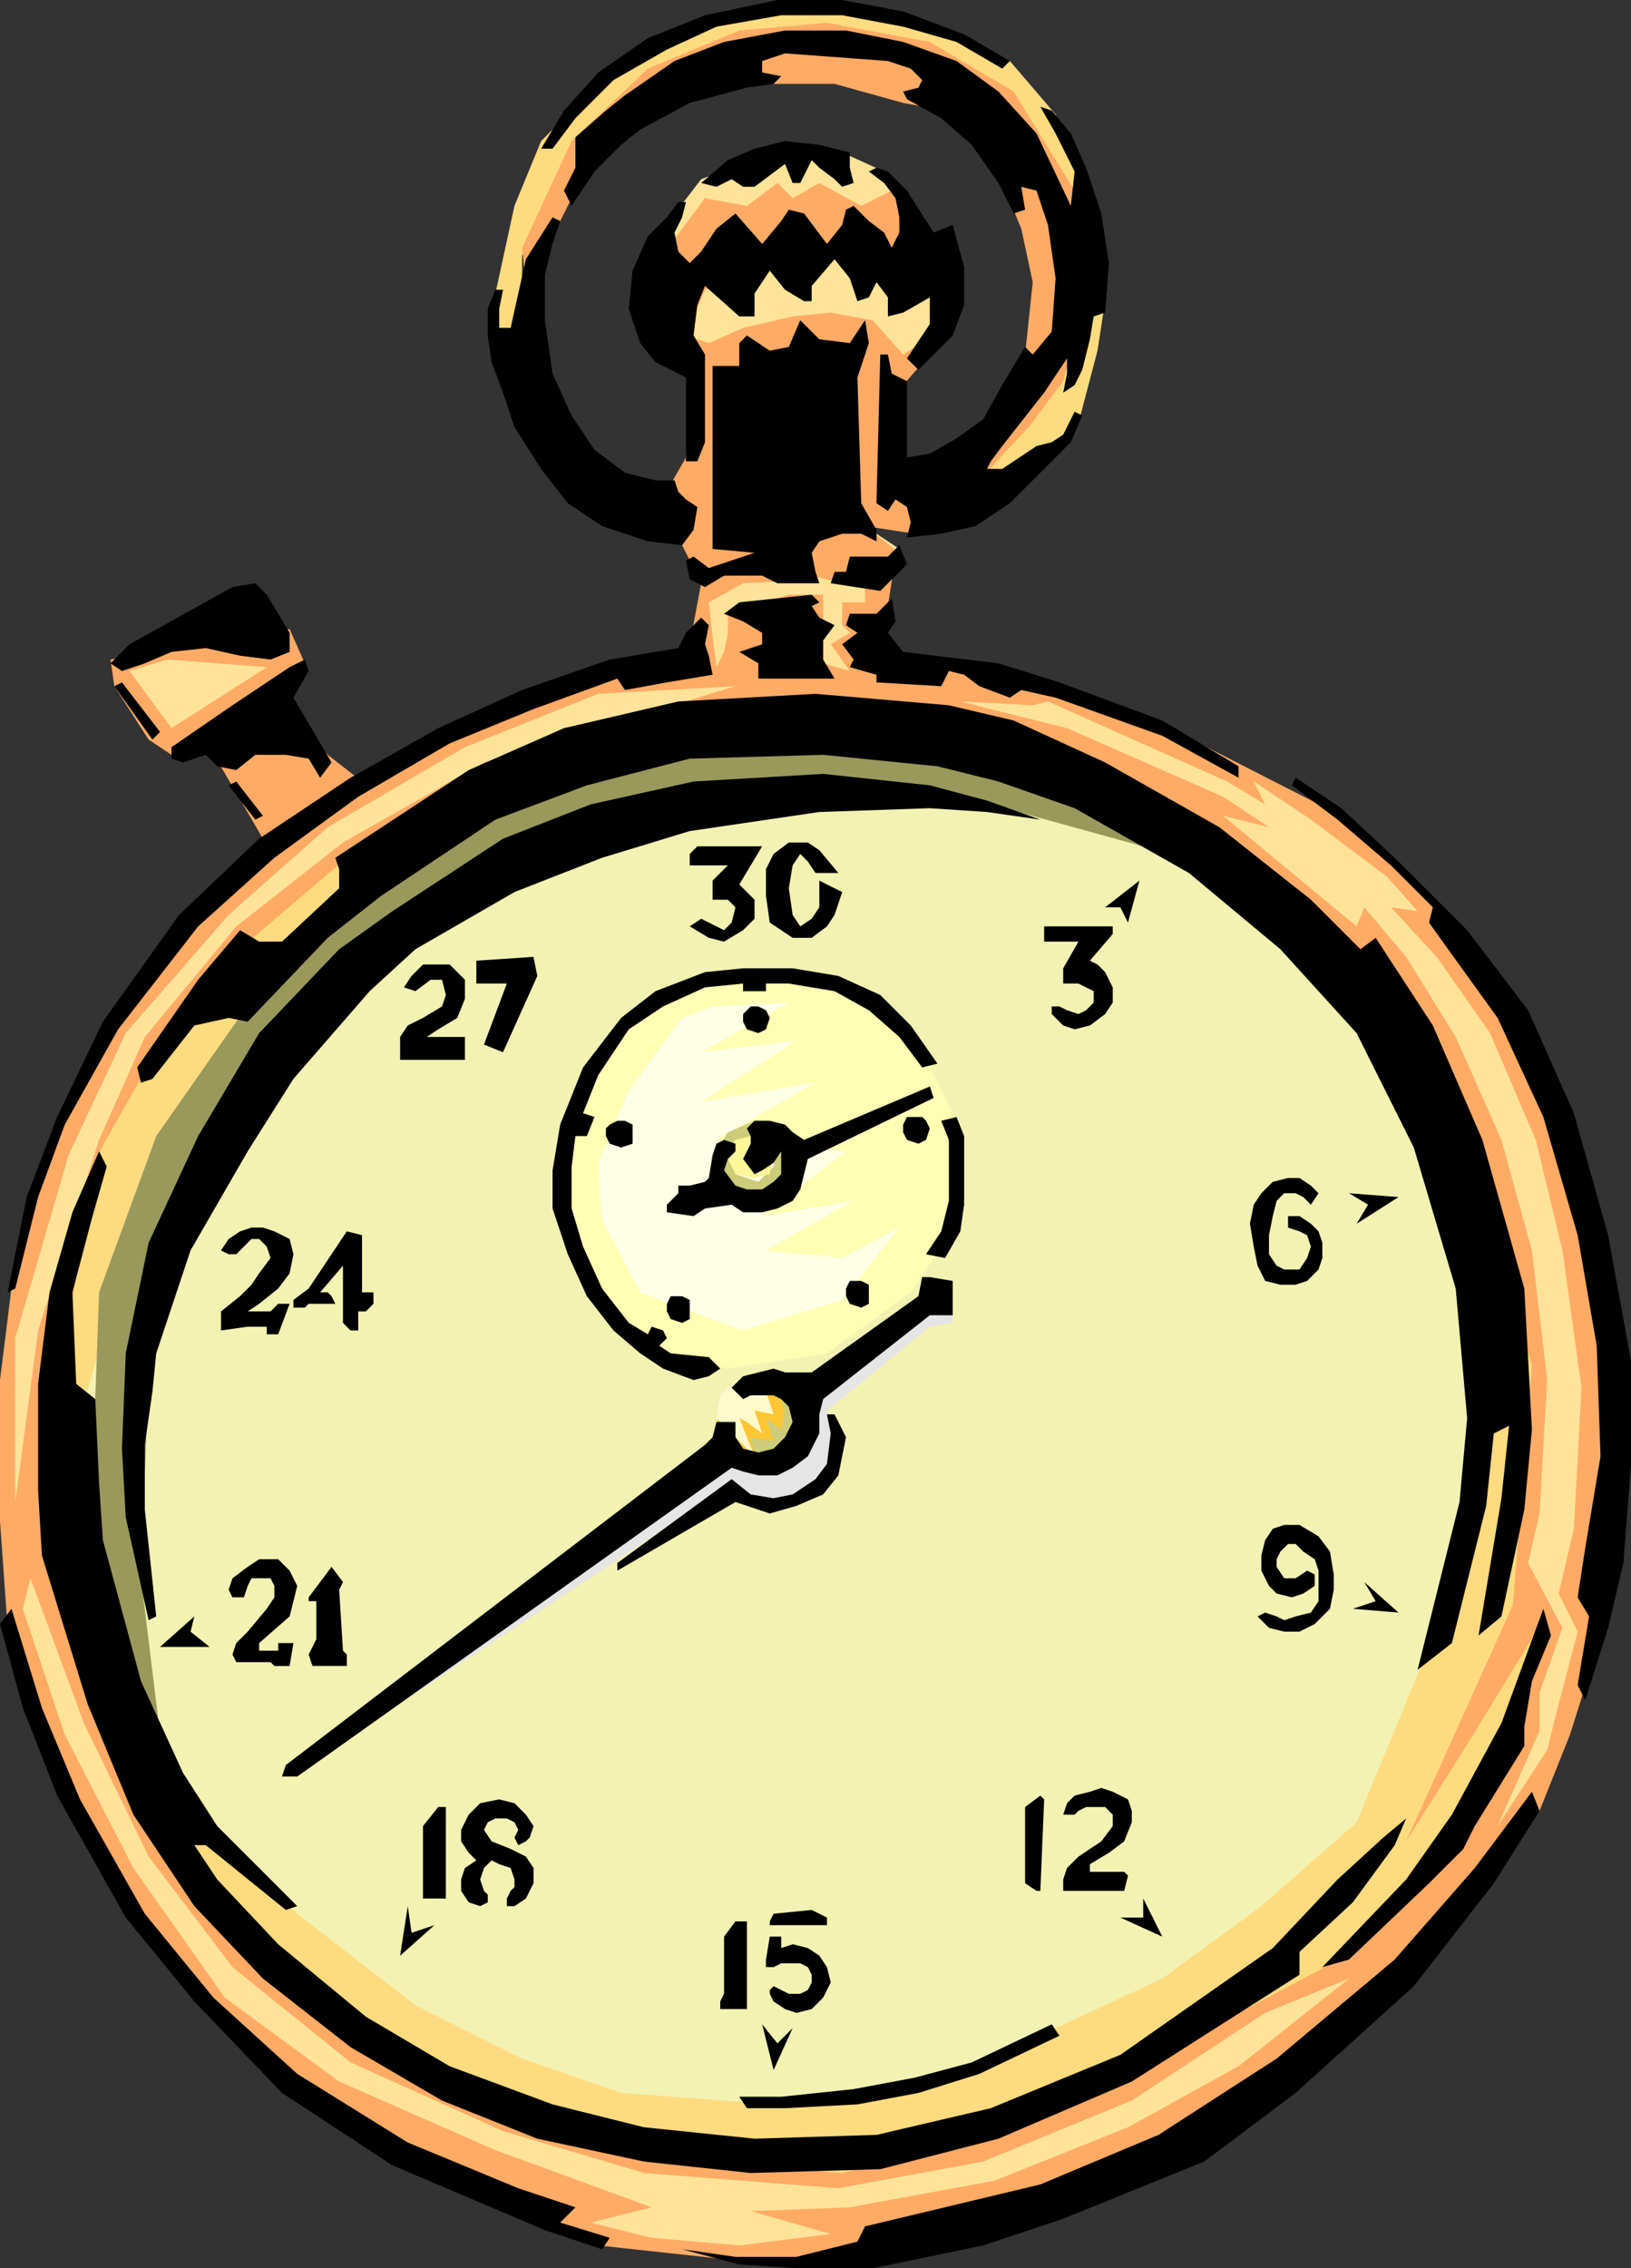 <svg xmlns="http://www.w3.org/2000/svg" width="428" height="595" version="1.2"><rect width="100%" height="100%" fill="#333333" stroke="none"/><g fill="none" fill-rule="evenodd" stroke-linecap="square" stroke-linejoin="bevel" font-family="'Sans Serif'" font-size="12.5" font-weight="400"><path fill="#ffab66" d="m184 153-3 16-2 5h-18l-66 31-9-7-12-13 6-11-4-9-47 8 1 7 9 14 6 4 10-2 14 24-28 31-28 50-10 37-3 24v37l2 28 11 36 30 51 35 33 40 24 39 18 46 5 35-6 83-30 45-39 38-44 8-20 6-19 7-72-17-74-21-40-11-13-24-23-51-26-42-12-18-3-16-3 8-11 2-13-27-1-24 8"/><path fill="#ffdb7f" d="m210 191-63 8-56 26-41 35-25 44-8 49 14 95 13 34 18 24 45 37 61 22 53 5 50-13 41-22 45-24 37-45 11-41-19 31-17 27 28-62 5-63-26-80-46-45-71-39-49-3"/><path fill="#f2f2b3" d="m258 200-66-8-48 12-53 29-28 33-28 57-13 45 8 82 32 38 16 14 31 24 28 14 26 9 41 3 40-6 33-14 28-13 26-19 25-22 19-46 18-83-31-83-70-58-34-8"/><path fill="#ffffb3" d="m202 255-23 4-17 10-9 17-5 15v21l9 17 16 16 18 4 26-4 22-16 12-18v-27l-10-20-18-14-21-5"/><path fill="#ffffe6" d="m179 267-14 19-8 19 1 15 10 19 27 10 26-8 15-19-15 8-20-2 23-13-24 4 22-17-34-3 26-15-30 5 25-16-25 3 23-13-20 1-8 3"/><path fill="#e5e5e5" d="M250 344v3l-6 1-27 22 2 9-3 8-8 7-8-1-9-3-109 72 45-35 119-87 4 4"/><path fill="#ffab66" d="m185 52-11 13 3 14 17-18 3 8 28-4 19 5-8-21-11 4-10-6-7 4-4-4-9 6-10-1"/><path fill="#ffe399" d="m232 45-11-5h-18l-19 7-10 13 2 4 9-12 11 2 8-6 4 4 7-4 11 6 8-4-2-5m-5 93 9 6-4 7-14 2h-9l6-21 8-5-1-29 6-8v41l-1 7m48 46 47 21 10 6-3-6 15 10 20 15 8 9-7-1 12 13 14 20 12 28 7 29 5 36-2 37-4 17 5 10-5 19-3 12-13 20 11-25v-10l6-17-9-17 3-13 2-35-4-34-8-29-12-27-13-21-11-13-2 5-35-29 12 3-12-8-41-18-28-7 19 1 4-1"/><path fill="#cccc7a" d="m206 362 6 13-7 9-12-1-2-6 15-15"/><path fill="#ffc633" d="m203 363 3 7-1 5-4-3 2 6-6-1 1 5-8-5-2-3 1-6 2-4 4-2 5-1 3 2"/><path fill="#ffab66" d="m173 76 8 21-1 23-4 7 3 16 4 8 22-5 8 5 12 3 11-9-9-7 13 2v-17l-7-1 4-21 7-8 7-17-9-12-52 4-17 8"/><path fill="#ffdb7f" d="m130 77 5-23 7-17 21-21 25-12 25-3 19 2 33 13 12 14 9 21 4 28-2 13-5 19-14 15-20 2 15-20 19-27-4-29-26-30-24-10-34 1-42 27-6 9-10 18v28l-7-9v-9"/><path fill="#ffab66" d="m137 65 13-28 20-19 24-10 23-2 27 5 22 13 16 26v39l-3 11-9 12-15 16 14-35 2-19-3-14-7-17-13-14-11-2-18-5h-18l-25 5-20 13-10 20-5 19-1 16-3-30"/><path fill="#cccc7a" d="m198 294-7 3-3 5 1 10 8 2 10-2v-11l-3-1-1 6-4 4-6-2-1-5 6-5v-4"/><path fill="#fff599" d="m197 298-4 1-3 3 3 6 5 1 4-1 1-7-6-3"/><path fill="#fffacc" d="m197 364-5-1-3 3-1 6 10 10-4-10 2 1 4 3-2-6 5 1-2-6-4-1"/><path fill="#ffe399" d="m185 76-5 12 6 2 9-4 13-3 10-1 11 2 8 9 9-6-1-14-26-6-20 3-7 4-7 2m3 99-1-8-1-9 9-5 20-1 12 2v4h-6v6l2 2-5 3 5 7-7-2v-18h-9l-16 5v5l-1 5-2 4m-31 7-35 14-36 21-26 23-27 31-15 32-14 48v43l6-45 16-50 12-27 24-29 28-22 37-21 66-20-36 2M6 422l11 33 18 35 24 34 30 22 41 18 41 15-16 4 16 4 23 2 24-3-21-6 26-1 38-7 35-14 29-16 29-23-22 9-35 23-39 16-38 7-51-4-37-11-40-18-31-25-22-29-17-35-14-38-2 8"/><path fill="#99995c" d="m318 227-58-28-76-8-60 22-43 33-19 22-21 30-15 41-1 28-3 20 3 38 9 20 9 18-6-49 3-81 42-64 53-43 61-17 64 2 58 16"/><path fill="#000" d="m265 16-12-7-16-6-16-3h-17l-19 4-15 6-13 9-9 10-6 10h3l6-8 10-10 14-8 13-6 17-3h16l16 3 14 4 12 7 2-2"/><path fill="#000" d="m151 36 8-7 5-4 13-9 13-5 16-3h16l15 3 14 5 11 8 10 11 9 19 1-9-5-10-4-7 3 1 5 6 4 9 4 12 2 13-1 13-3 1-1 6-2 8-2 4-3 2 1-5v-4l-6 9-11 14-3 4-1 2h4l9-6 4-1 3-2 3-6 2 1-3 7-5 5-11 11-9 6-9 2-9 1 1-4-1-4-3-2-2 3-3-2 1-39h2l1 5 4 2v20l6-1 7-4 7-5 5-9 6-10 2 2 5-6 1-14-2-14-3-9-4-1 1 6-3 1-4-8-7-10-8-7-9-5-1-2 4-1 1-2-3-3-6-2-27-2-6 2v3l5 1-2 2-7 1-15 4-13 7-5 4-7 7-6 9-2-4 3-6v-8"/><path fill="#000" d="m223 40-8-2-9-1-8 2-7 3-7 6 4 1 4-2 3 2h3l8-6 2 5h2l3-6 2 2 4 3 2 2 3-1-1-4v-4"/><path fill="#000" d="m230 44-2 1 4 3 3 4 1 5v4l-2 4-2-4-4-3-4-4-2 1-1 4-4 5-3-4-3-4-4-1-2 3-5 6-7-8-5 4-4 6-3 3-3-3-1-5 2-4 1-4h-2l-3 4-5 5-4 9-1 10 3 9 4 5 8 4v22h3l2-5V93l-3-5 1-8 2-5 9 8h4v-6l4-6 4 5 5 3h2v-4l6-7 4 5 2 6 3-1 2-4 3 4v5l4-1 7-4v7l-6 9 3 3 9-9 3-8V70l-3-11-5 2-7-11-5-5-3-1"/><path fill="#000" d="M187 96v48l11 1-12 4-4-3-2 1 1 5 4 2 5-3h10l4 2h11l-1-3-1-5 2-3 6-2h5l4 2v-3l-4-7-1-33 3-9-1-6-4 6-8-1-5-5-3 7-5 1-6-4-2 2v6h-7"/><path fill="#000" d="m236 143-3 3h-10l-1 4h-3l-1 3 13 2 7-7-2-5m-23 13-19 2-4 3 5 2 5 3v3l-6 2 5 3v4h20l-3-5v-5l3-4-4-2-2-3 2-1-2-2m21 1-4 4h-7l-1 3 3 2-4 3 3 4-1 2 7 2v2l17 1 2-4 4 1 4 3 8 3 3-2 9 2 28 10 20 11v-3l-20-12-27-10-16-5-25-3-4-5 2-3-1-6M29 174l5-5 27-15 6-1 3 3 6 10v5l-5 2-8-1-9-2-9 1-7 3-6 2-3-2m1 6 10 14 2-2-10-13-2 1m15 16 16-11 15-10 4-2 1 3-4 7 10 17-3 4-3-5-6-1h-8l-5 4-5-1-3-3-6 2-3-1v-3m15 10 7 9 2-1-7-9-2 1m124-44-4 4-2 4-18 3-23 8-22 10-23 13-24 16-21 20-20 28-12 25-8 21-5 25 2-1 6-24 7-19 14-25 21-27 20-18 22-16 24-14 22-9 22-8 2 3 11-2 12-2-1-5-1-3 1-5-2-2"/><path fill="#000" d="m26 302-7 16-6 21-3 24v28l1 17 12 39 12 29 16 24 18 19 23 18 24 14 25 10 28 6 28 3 34-1 31-8 35-15 44-28v-6l14-13 11-15 3-7-6 5-12 11-17 18-40 28-34 14-30 7-32 1-29-3-24-6-27-10-22-13-23-19-16-17-6-9h3l21 17 3-1-21-21-9-14-11-24-10-37-1-15-1-22-5-4-1-24 5-19 4-14-2-4m11-18-1-4 16-23 11-13 5 3h6l15-14v-5l-1-3 35-23 25-11 30-7 36-2 35 3 17 4 24 11 30 17 24 19 13 13 4-3 15 23 13 30 11 39 2 37-2 21-6 28-6 5 6-36 2-19-4 2-2 19-9 36-9 7 11-44 2-22-3-34-11-37-15-30-20-22-24-20-30-17-20-7-16-4-30-3-35 1-27 7-24 9-30 20-14 11-21 22-5-1-9 2-11 14-3 1"/><path fill="#000" d="m273 215-14-5-15-4-28-3-34 2-27 6-23 9-29 19-14 10-21 22-16 27-13 28-6 29-1 25 1 18 6 27 2-1-3-28v-17l2-14 1-10 9-27 15-26 12-19 20-23 12-11 26-15 23-9 23-7 34-5 29-1 15 1 14 2"/><path fill="#000" d="m109 260-3-1 2-3 3-3h7l4 4v5l-2 5-5 3-3 2h10v6h-17v-6l2-3 4-2 5-3 1-3-1-4h-3l-4 3m16-8v6h8l-6 16 5 2 9-20-1-5-15 1m58-30-2 2v3h10l-4 4v5h4l2 2-1 4-2 2-6-3-3 2 5 3 4 1 5-3 3-3v-5l-4-4 6-10h-17m31 7-2-3-2-2-2 3-1 6 1 7 2 3 3-2 2-3v-7l6 3-2 6-2 3-4 3h-5l-6-4-1-7v-7l2-4 4-3h5l3 2 5 6h-6m60 14v4h9l-4 7v4h4l2 1 2 1v3l-2 2-2 1-3-1-2-1h-2v2l3 3 3 1 4-1 4-3 2-3v-4l-2-4-2-2-2-1 6-7v-2h-18m25-12-9 7h4l2 4 3-11m-53 48-7-10-8-8-11-5-12-2h-13l-10 1-13 5-9 7-10 13-6 15-2 12v10l4 12 5 11 7 9 7 6 6 4 8 3 4-1 3-2-3-3-10-1-3-2 2-2-1-2-3-1-1 2-5-3-7-9-5-11-3-10v-11l1-8h3l2-5-3-1 4-10 8-12 9-6 11-5 10-1v2h6v-2h6l12 2 9 5 8 7 6 8 4-1"/><path fill="#000" d="m244 285-33 14-3-2-2-2-4-1h-4l-2 2 1 2v2l-1 2-1 2 3 4 2-1 3-2 2-3v6l-2 2-3 2h-4l-3-1-3-4 1-3 2-2v-2l-3-1-2 1-1 3-1 6-1 1-4 1h-3v2l-3 3v2l7 1 3-2 7-1 3 2h5l4-1 4-2 2-3 1-4 1-4 33-16-1-3"/><path fill="#000" d="M240 293h-2l-1 2v2l1 2 3 1 2-1 1-3-1-2-1-1h-2m-43-29-1 1-1 1v2l1 2 3 1 2-1 1-3-1-2-2-1h-2m-35 30-2 1-1 1v2l1 2 3 1 3-1v-5l-2-1h-2m62 42h-1l-1 2v2l1 2 3 1 2-1v-5l-2-1h-2m-47 4h-1l-1 2v2l1 2 3 1 2-1v-5l-2-1h-2m70-46 2 5v16l-2 8-4 6 5 1 4-7 1-7v-18l-2-5-4 1m3 42-6-1h-2l-1 5-28 20h-7l-3-1-4 1-4 1-3 3 3 3 2-1h6l2 1 2 2 1 4-2 4-3 3-4 1-4-1-2-3v-4h-5l-1 4-2 2-110 84-1 3h4l114-81 3 1 4 1h5l4-2 4-3 3-6v-5l1-4 28-22h6v-9"/><path fill="#000" d="m217 371 1 5-1 8-3 4-6 4-5 1-6-1-5-4-30 22v2l31-18 3 1 6 2 7-2 7-3 4-5 2-10-3-6h-2M58 328l2-3 3-2 3-1h3l3 1 4 2 1 4-1 5-3 4-5 4-3 2h6l2-2h3l-3 8h-3v-2h-5l-7 1v-5l5-4 3-3 2-3 3-4-1-3-2-2h-2l-2 2-2 2h-2l-2-1m33-5-10 15-4 3v2h3l1-1h7l-1-2-1-1h-2l6-7v15l2 2h2v-5h2l2-2v-3h-3v-15l-4-1M51 424l-9 8h13l-5-4 1-4m9-7 1-3 4-3 3-2h5l3 3 2 4-1 4-1 4-8 7v2h5v-2h4l-1 6h-4l-1-1h-9l-1-2 1-3 3-3 5-6 2-3v-3l-1-2h-5l-1 2-1 3h-3l-1-2m27-6-6 8v1h2v10l-2 4 1 3h9v-3l-1-1-1-16 1-2-3-4m20 89-2 13 9-8-6 2-1-7m8-26-4 5v19h6v-24h-2m16-2-5 1-3 3-2 4v3l2 3 2 2-3 2-1 3v3l2 3 3 1 2-1v-2l-1-1-1-3 1-3 2-2 2 1 3 1 1 3v2l-1 1-1 2v2h2l3-2 2-4v-4l-2-3-4-2-5-2-2-3 1-2 2-1h3l2 1 1 2-1 2 1 2 2-1 1-1 1-3-2-3-3-3-4-1m62 32-3 4v15l-1 2v2h7v-23h-3m10-2-1 2v1h15v-2l-2-1-2-1-10 1m-1 6-1 6v2h2l2-1h5l2 1 1 2v2l-1 2-2 1h-3l-2-1-2-1-1 1v1l1 2 3 2 3 1 4-1 3-3 2-4-1-4-2-3-3-2-4-1-3 1v-3h-3m-2 23 3 12 5-11-4 4-4-5m73-60-4 3v20l3 2h1l1-24-1-1m6 5 1-3 2-2 4-1 3-1 3 1 4 2 1 3v3l-2 5-4 3-5 3v2h9l1 1-1 4h-16v-3l1-3 3-3 6-4 3-4v-3l-2-2h-5l-2 1-1 1h-3m15 27 11 5-5-10v5h-6m49-91-3 2h-3l-2-3v-2l1-2 2-2h2l2 2 3 2 1 3v8l-2 3-4 1-3 1-2-1-3-1-2 1 1 1 2 2 4 1h4l4-2 4-4 1-5v-4l-1-6-3-4-5-3h-4l-3 1-2 3-1 4v4l2 4 2 2 4 1 3-1 3-2v-3l-2-1m15 3 9 8-12-1 6-2-3-5m-12-102-2 3-2-2-2-1h-3l-2 2-1 4-1 5v5l2 3 2 1h4l2-3 1-3-1-3-2-1-3-1v-3h3l3 2 2 2 1 3v4l-1 3-3 3-3 1h-4l-4-1-2-4-1-5-1-6 1-5 2-3 3-3 4-1h3l3 2 2 2m8 0 13 1-11 7 3-5-5-3M145 57l-7 11-4 18h-3v-5l1-5h-2l-2 5v7l1 7 3 8 3 9 7 11 7 9 9 6 12 4 9 1 3-4 1-6-3-2-2-2-1-3h-5l-8-2-8-6-6-9-5-11-2-14V72l2-8 2-6-2-1m195 147 12 8 15 14 18 18 16 21 12 27 9 32 6 33v27l-2 26-4 17-6 19-2-4 3-18-3-5 2-13 4-24-1-29-5-29-9-31-12-26-13-18-5-7 1-4-11-11-14-12-12-9 1-2m65 218-11 30-13 24-12 17-22 23 7-2 21-20 9-9 3-6 13-21v-5l2-12 5-12-2-7"/><path fill="#000" d="m402 470-15 20-21 24-31 26-31 20-31 13-46 11-2 4-16 4h-16l-14-2 15 4 16 1h19l29-6 21-7 37-15 24-18 31-28 21-27 12-19-2-5m-208 80 2 3h10l19-1 16-3 16-5 21-10-2-3-21 10-15 4-16 3-19 2h-11M3 422l8 26 10 24 17 30 18 22 22 20 29 18 29 12 15 5-4 4 13 4-2 3-15-5-40-17-29-19-23-24-18-22-18-32-9-23-6-22 3-4"/><path fill="#ffe399" d="m34 176 11 15 25-16-26-2-10 3"/></g></svg>
